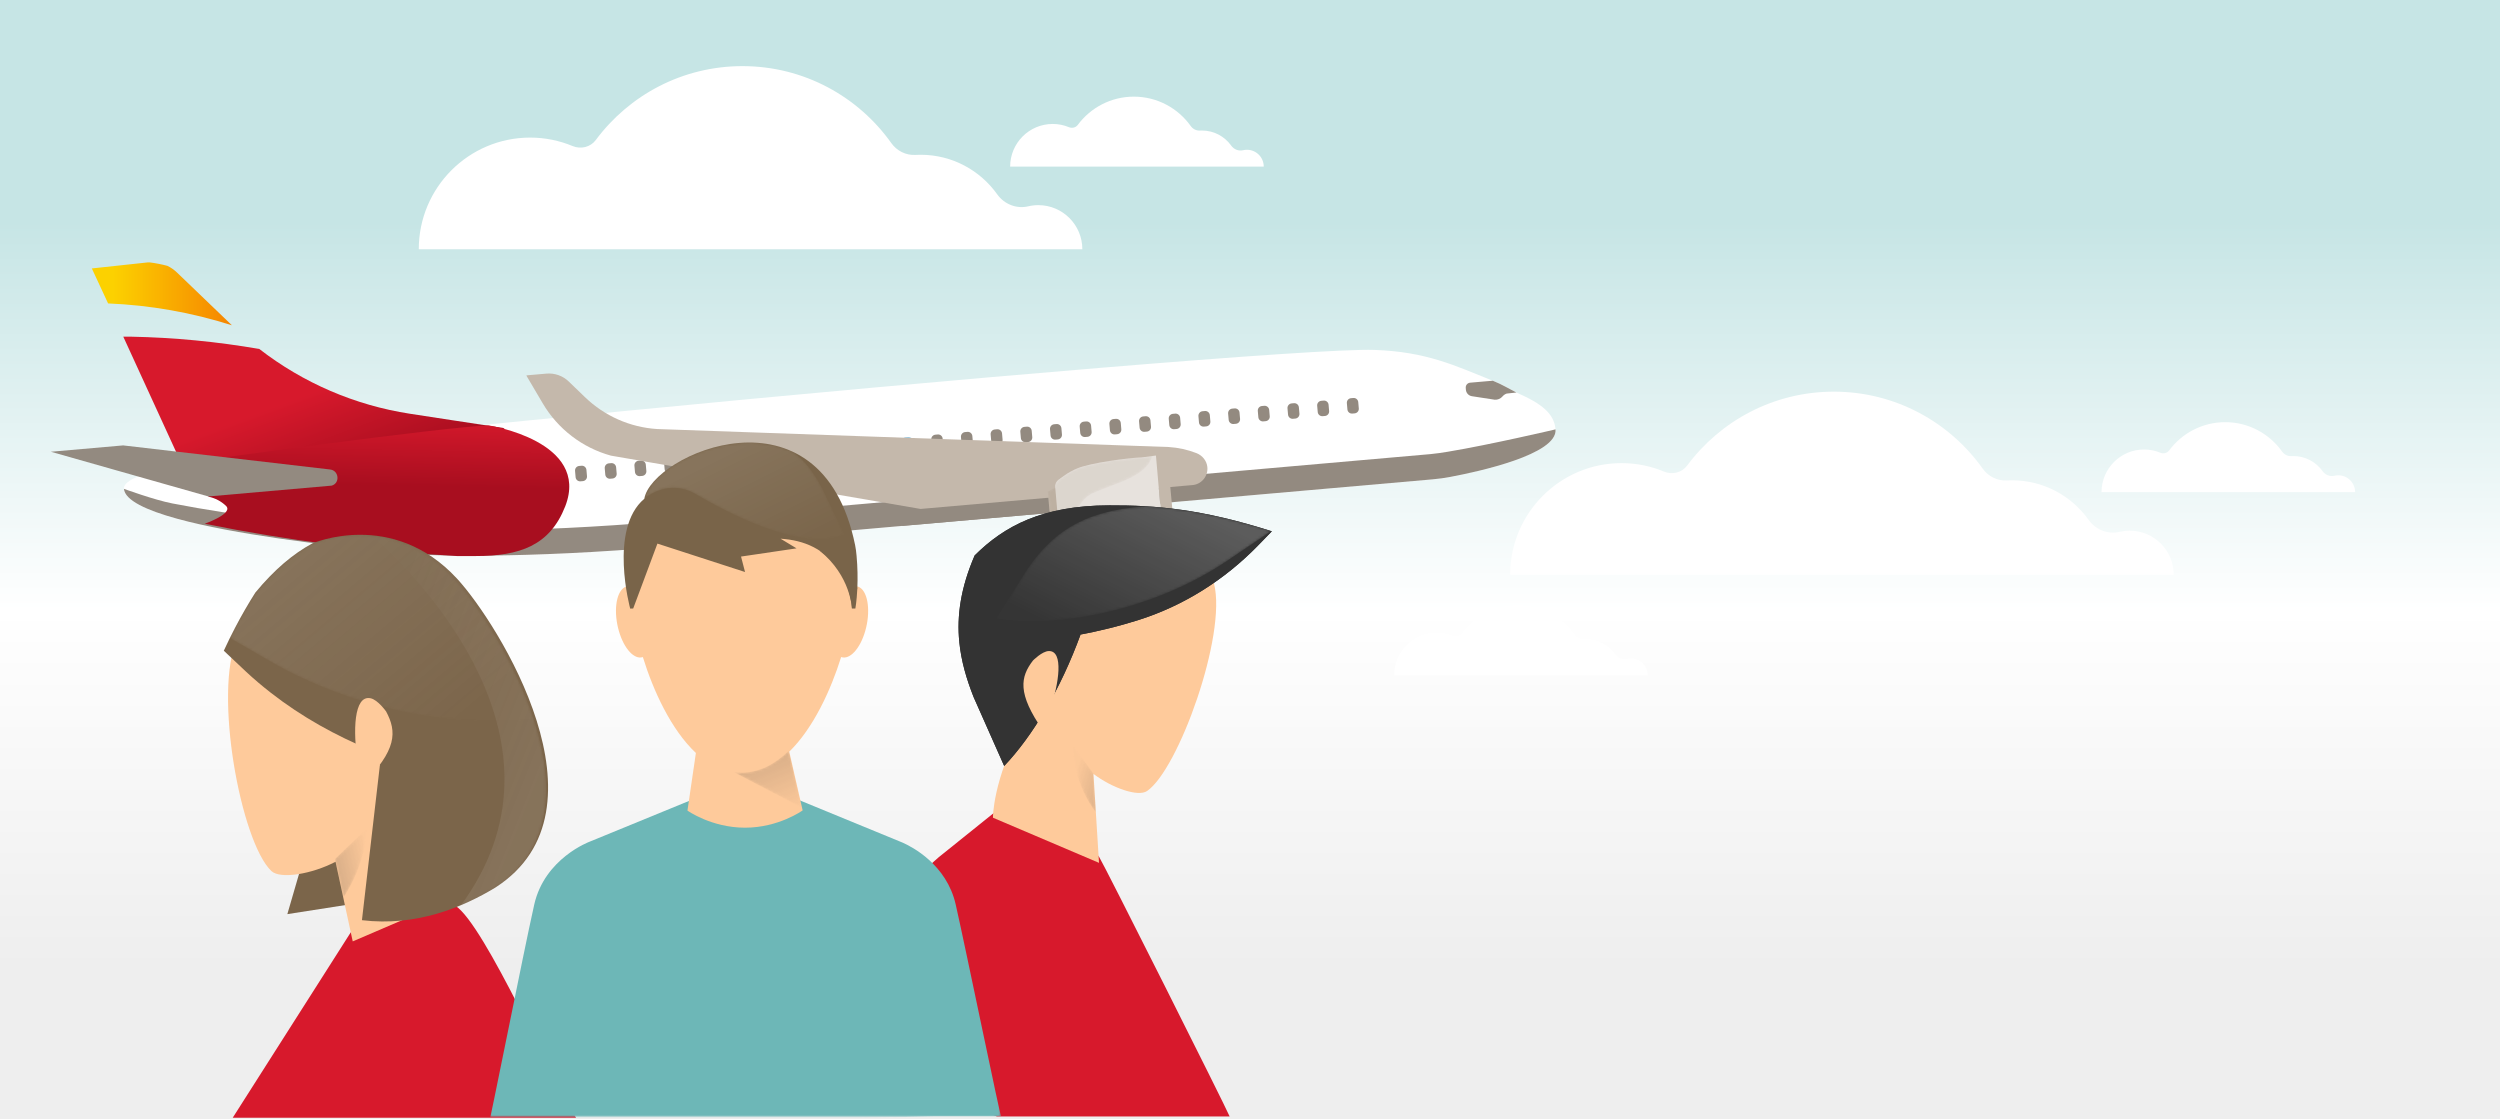 <svg width="983" height="440" viewBox="0 0 983 440" fill="none" xmlns="http://www.w3.org/2000/svg">
<rect x="0" y="0" width="983" height="440" fill="#808080" stroke="none"/>
<mask id="mask0_2751_3872" style="mask-type:alpha" maskUnits="userSpaceOnUse" x="547" y="238" width="47" height="9">
<path fill-rule="evenodd" clip-rule="evenodd" d="M593.2 238.42L593.546 242.47L593.544 242.811C593.467 243.59 592.896 244.225 592.156 244.298V244.298L589.056 244.594L583.679 245.027L582.796 245.166C577.083 245.993 564.163 246.692 559.325 245.822V245.822L558.131 245.576C556.547 245.209 554.999 244.678 553.512 243.989V243.989L552.572 243.543C551.95 243.232 551.34 242.894 550.743 242.532V242.532L549.485 241.768L549.101 241.495C548.374 240.895 547.902 239.979 547.809 238.972V238.972V238.932L547.895 238.953C548.847 239.183 557.101 241.167 558.982 241.525V241.525L559.582 241.626C567.723 242.845 588.713 240.292 588.713 240.292V240.292V240.297L591.813 239.997C592.583 239.926 593.159 239.237 593.2 238.42" fill="white"/>
</mask>
<g mask="url(#mask0_2751_3872)">
<path fill-rule="evenodd" clip-rule="evenodd" d="M591.813 239.997L588.713 240.297V240.292C588.713 240.292 566.633 242.978 558.982 241.525V241.525C557.007 241.149 548.006 238.981 547.809 238.932V238.932V238.972C547.917 240.147 548.542 241.198 549.485 241.768V241.768L550.743 242.532C551.638 243.075 552.565 243.565 553.512 243.989V243.989C555.37 244.85 557.325 245.464 559.325 245.822V245.822C564.432 246.74 578.544 245.91 583.679 245.027V245.027L589.056 244.594L592.156 244.298C593.002 244.214 593.627 243.397 593.546 242.47V242.47L593.2 238.42C593.159 239.237 592.583 239.926 591.813 239.997" fill="url(#paint0_linear_2751_3872)"/>
</g>
<mask id="mask1_2751_3872" style="mask-type:alpha" maskUnits="userSpaceOnUse" x="544" y="216" width="42" height="29">
<path fill-rule="evenodd" clip-rule="evenodd" d="M585.763 216.963L585.495 217.755C582.615 225.227 571.234 227.488 562.581 231.318V231.318L561.791 231.709C557.449 234.092 555.372 239.311 554.39 244.272V244.272L553.457 243.871C552.84 243.591 552.234 243.287 551.642 242.961V242.961L550.394 242.275L550.008 242.026C549.279 241.48 548.809 240.648 548.726 239.726V239.726L548.702 239.428L545.567 238.412L544.891 230.73V230.687L547.794 229.15L547.782 229.003L547.773 228.58C547.816 227.599 548.307 226.682 549.126 226.101V226.101L551.098 224.696L552.161 223.976C553.599 223.049 555.122 222.26 556.721 221.631V221.631L557.556 221.329C563.251 219.42 576.396 217.687 581.651 217.495V217.495L585.763 216.963Z" fill="white"/>
</mask>
<g mask="url(#mask1_2751_3872)">
<path fill-rule="evenodd" clip-rule="evenodd" d="M581.651 217.495C576.12 217.697 561.845 219.607 556.721 221.631V221.631C554.722 222.417 552.842 223.454 551.098 224.696V224.696L549.126 226.101C548.19 226.764 547.682 227.868 547.782 229.003V229.003L547.794 229.15L544.891 230.687V230.73L545.567 238.412L548.702 239.428L548.726 239.726C548.822 240.802 549.446 241.755 550.394 242.275V242.275L551.642 242.961C552.53 243.45 553.45 243.89 554.39 244.272V244.272C555.43 239.019 557.697 233.477 562.581 231.318V231.318C571.532 227.356 583.403 225.073 585.763 216.963V216.963L581.651 217.495Z" fill="url(#paint1_linear_2751_3872)"/>
</g>
<rect width="983" height="440" fill="url(#paint2_linear_2751_3872)"/>
<mask id="mask2_2751_3872" style="mask-type:alpha" maskUnits="userSpaceOnUse" x="0" y="0" width="983" height="440">
<rect width="983" height="440" fill="white"/>
</mask>
<g mask="url(#mask2_2751_3872)">
</g>
<mask id="mask3_2751_3872" style="mask-type:alpha" maskUnits="userSpaceOnUse" x="0" y="0" width="982" height="440">
<path d="M0 0H981.004V440H0V0Z" fill="white"/>
</mask>
<g mask="url(#mask3_2751_3872)">
<path fill-rule="evenodd" clip-rule="evenodd" d="M837.399 208.661C836.029 208.661 834.697 208.821 833.421 209.126C828.813 210.222 824.001 208.288 821.249 204.425C814.533 195.003 803.551 188.854 791.115 188.854C790.428 188.854 789.747 188.874 789.071 188.913C785.357 189.125 781.769 187.327 779.613 184.29C766.589 165.962 745.224 154 721.06 154C697.439 154 676.487 165.427 663.391 183.059C661.293 185.884 657.509 186.776 654.261 185.426C649.13 183.292 643.511 182.099 637.604 182.099C613.409 182.099 593.793 201.755 593.793 226H649.206H681.418H754.043H792.914H820.095H828.186H854.703C854.703 216.423 846.957 208.661 837.399 208.661" fill="white"/>
<path fill-rule="evenodd" clip-rule="evenodd" d="M408.27 80.661C406.9 80.661 405.568 80.821 404.292 81.126C399.684 82.222 394.872 80.288 392.12 76.425C385.404 67.003 374.422 60.854 361.987 60.854C361.299 60.854 360.619 60.874 359.942 60.913C356.228 61.125 352.641 59.327 350.484 56.29C337.46 37.962 316.095 26 291.931 26C268.31 26 247.358 37.427 234.262 55.059C232.164 57.884 228.38 58.776 225.132 57.426C220.001 55.292 214.382 54.099 208.475 54.099C184.28 54.099 164.664 73.755 164.664 98H220.077H252.289H324.914H363.785H390.966H399.057H425.574C425.574 88.423 417.828 80.661 408.27 80.661" fill="white"/>
<path fill-rule="evenodd" clip-rule="evenodd" d="M919.42 186.89C918.897 186.89 918.388 186.951 917.9 187.067C916.139 187.486 914.3 186.747 913.247 185.271C910.682 181.67 906.484 179.32 901.732 179.32C901.469 179.32 901.209 179.328 900.95 179.342C899.53 179.424 898.16 178.737 897.336 177.576C892.359 170.571 884.194 166 874.958 166C865.931 166 857.924 170.367 852.919 177.105C852.117 178.185 850.671 178.526 849.429 178.01C847.468 177.194 845.321 176.739 843.064 176.739C833.817 176.739 826.32 184.251 826.32 193.516H847.498H859.808H887.564H902.418H912.807H915.899H926.032C926.032 189.857 923.072 186.89 919.42 186.89" fill="white"/>
<path fill-rule="evenodd" clip-rule="evenodd" d="M490.291 58.89C489.768 58.89 489.259 58.951 488.771 59.067C487.01 59.486 485.171 58.747 484.119 57.271C481.553 53.67 477.355 51.32 472.603 51.32C472.341 51.32 472.08 51.328 471.822 51.342C470.401 51.424 469.031 50.737 468.207 49.576C463.23 42.571 455.065 38 445.829 38C436.802 38 428.795 42.367 423.79 49.105C422.988 50.185 421.542 50.526 420.3 50.01C418.339 49.194 416.192 48.739 413.935 48.739C404.688 48.739 397.191 56.251 397.191 65.516H418.369H430.679H458.435H473.29H483.678H486.77H496.904C496.904 61.857 493.944 58.89 490.291 58.89" fill="white"/>
<path fill-rule="evenodd" clip-rule="evenodd" d="M641.279 258.89C640.756 258.89 640.247 258.951 639.759 259.067C637.998 259.486 636.16 258.747 635.107 257.271C632.541 253.67 628.344 251.32 623.591 251.32C623.329 251.32 623.068 251.328 622.81 251.342C621.39 251.424 620.02 250.737 619.195 249.576C614.218 242.571 606.053 238 596.818 238C587.79 238 579.783 242.367 574.779 249.105C573.976 250.185 572.53 250.526 571.289 250.01C569.328 249.194 567.18 248.739 564.924 248.739C555.676 248.739 548.18 256.251 548.18 265.516H569.358H581.668H609.423H624.278H634.667H637.758H647.892C647.892 261.857 644.932 258.89 641.279 258.89" fill="white"/>
</g>
<path d="M58.181 103.169L36.109 105.55L42.502 119.307C59.04 119.985 75.413 122.875 91.189 127.901L69.64 107.204C68.523 106.127 67.249 105.229 65.86 104.541C63.548 103.926 61.198 103.468 58.825 103.169H58.181" fill="url(#paint3_linear_2751_3872)"/>
<path fill-rule="evenodd" clip-rule="evenodd" d="M570.246 187.527C567.95 187.955 565.642 188.274 563.319 188.479L460.263 197.529H460.259L354.45 206.816L263.641 214.792C204.32 219.993 168.044 218.181 168.044 218.181C168.044 218.181 139.041 216.011 109.628 211.734C108.896 211.629 108.164 211.516 107.432 211.411C93.96 209.402 80.548 206.949 69.958 204.053C69.862 204.028 69.769 203.996 69.669 203.972C57.507 200.635 49.12 196.714 48.726 192.215C47.749 180.991 140.975 171.785 246.542 161.517C373.382 149.18 518.149 136.818 540.418 137.588C560.93 138.303 572.087 143.757 586.926 149.696C587.103 149.769 587.284 149.837 587.469 149.914C590.504 151.12 593.532 152.964 596.254 154.332C596.776 154.594 597.291 154.844 597.785 155.062C607.885 159.536 611.189 163.76 611.632 168.827C612.492 178.696 581.306 185.45 570.246 187.527" fill="white"/>
<path fill-rule="evenodd" clip-rule="evenodd" d="M569.382 177.605C567.074 177.984 564.778 178.351 562.454 178.557L262.777 204.866C203.456 210.074 167.184 208.263 167.184 208.263C167.184 208.263 121.424 208.323 67.699 197.938C60.78 196.603 48.727 192.213 48.727 192.213C49.121 196.712 57.507 200.637 69.673 203.974C80.878 207.06 95.303 209.646 109.632 211.732C139.041 216.013 168.048 218.183 168.048 218.183C168.048 218.183 204.32 219.995 263.642 214.786L563.319 188.478C565.643 188.276 567.95 187.957 570.246 187.525C581.306 185.448 612.496 178.694 611.636 168.83C611.636 168.83 585.809 174.893 569.382 177.605" fill="#938A80"/>
<path fill-rule="evenodd" clip-rule="evenodd" d="M364.632 198.319L354.465 206.808V206.816L460.258 197.532H460.266L471.085 188.669L364.632 198.319Z" fill="#938A80"/>
<path fill-rule="evenodd" clip-rule="evenodd" d="M596.253 154.332L592.413 154.756C591.782 154.974 591.215 155.361 590.789 155.87C590.037 156.773 588.896 157.253 587.73 157.169L578.748 155.789C577.478 155.595 576.505 154.554 576.392 153.275L576.328 152.533C576.235 151.488 577.011 150.56 578.053 150.471L586.926 149.697C587.102 149.769 587.283 149.838 587.468 149.915C590.504 151.121 593.531 152.965 596.253 154.332" fill="#938A80"/>
<path fill-rule="evenodd" clip-rule="evenodd" d="M532.134 156.488L531.205 156.568C530.224 156.657 529.5 157.525 529.585 158.509L529.802 160.986C529.886 161.975 530.751 162.701 531.732 162.616L532.66 162.535C533.641 162.447 534.369 161.579 534.281 160.595L534.064 158.114C533.979 157.129 533.115 156.403 532.134 156.488" fill="#938A80"/>
<path fill-rule="evenodd" clip-rule="evenodd" d="M520.462 157.512L519.537 157.593C518.552 157.682 517.829 158.549 517.913 159.534L518.13 162.011C518.214 162.995 519.079 163.725 520.064 163.641L520.989 163.56C521.97 163.471 522.697 162.604 522.609 161.619L522.396 159.138C522.307 158.154 521.443 157.428 520.462 157.512" fill="#938A80"/>
<path d="M48.492 132.419L70.966 181.438C73.605 183.836 76.57 185.847 79.771 187.409L198.413 168.609V168.609L197.891 168.286L178.271 165.301L161.144 162.678C139.589 159.351 119.227 150.592 101.964 137.221C85.291 134.327 68.424 132.709 51.508 132.379H48.492" fill="url(#paint4_linear_2751_3872)"/>
<path fill-rule="evenodd" clip-rule="evenodd" d="M508.79 158.537L507.861 158.618C506.88 158.706 506.157 159.574 506.241 160.558L506.458 163.035C506.543 164.02 507.407 164.75 508.388 164.665L509.317 164.585C510.298 164.496 511.025 163.629 510.937 162.644L510.72 160.163C510.635 159.178 509.771 158.452 508.79 158.537" fill="#938A80"/>
<path fill-rule="evenodd" clip-rule="evenodd" d="M497.114 159.562L496.19 159.643C495.205 159.731 494.481 160.599 494.565 161.583L494.782 164.06C494.867 165.045 495.731 165.775 496.716 165.69L497.641 165.606C498.622 165.521 499.35 164.653 499.261 163.669L499.044 161.188C498.96 160.203 498.095 159.477 497.114 159.562" fill="#938A80"/>
<path fill-rule="evenodd" clip-rule="evenodd" d="M485.446 160.587L484.518 160.667C483.537 160.756 482.813 161.623 482.897 162.608L483.114 165.085C483.199 166.069 484.063 166.8 485.044 166.715L485.973 166.634C486.954 166.545 487.682 165.678 487.593 164.694L487.376 162.212C487.292 161.228 486.427 160.502 485.446 160.587" fill="#938A80"/>
<path fill-rule="evenodd" clip-rule="evenodd" d="M473.77 161.611L472.846 161.692C471.861 161.781 471.137 162.648 471.222 163.633L471.439 166.114C471.523 167.098 472.387 167.825 473.372 167.74L474.297 167.659C475.278 167.57 476.006 166.703 475.917 165.719L475.7 163.237C475.616 162.253 474.751 161.527 473.77 161.611" fill="#938A80"/>
<path fill-rule="evenodd" clip-rule="evenodd" d="M462.099 162.636L461.17 162.717C460.189 162.806 459.465 163.673 459.55 164.657L459.767 167.135C459.851 168.123 460.716 168.849 461.697 168.764L462.625 168.684C463.606 168.595 464.334 167.728 464.245 166.743L464.028 164.262C463.944 163.278 463.08 162.551 462.099 162.636" fill="#938A80"/>
<path fill-rule="evenodd" clip-rule="evenodd" d="M450.427 163.661L449.502 163.742C448.517 163.831 447.793 164.698 447.878 165.683L448.095 168.16C448.179 169.144 449.044 169.874 450.029 169.79L450.953 169.709C451.934 169.62 452.662 168.753 452.574 167.768L452.357 165.287C452.272 164.303 451.408 163.577 450.427 163.661" fill="#938A80"/>
<path fill-rule="evenodd" clip-rule="evenodd" d="M438.755 164.686L437.83 164.766C436.849 164.855 436.121 165.723 436.206 166.707L436.423 169.184C436.507 170.169 437.376 170.899 438.357 170.814L439.281 170.733C440.262 170.645 440.99 169.777 440.902 168.793L440.689 166.312C440.6 165.327 439.736 164.601 438.755 164.686" fill="#938A80"/>
<path fill-rule="evenodd" clip-rule="evenodd" d="M427.083 165.711L426.158 165.792C425.173 165.88 424.45 166.748 424.534 167.732L424.751 170.209C424.836 171.194 425.7 171.924 426.685 171.839L427.61 171.754C428.591 171.67 429.318 170.802 429.23 169.818L429.013 167.337C428.928 166.352 428.064 165.626 427.083 165.711" fill="#938A80"/>
<path fill-rule="evenodd" clip-rule="evenodd" d="M415.411 166.735L414.486 166.816C413.501 166.905 412.778 167.772 412.862 168.757L413.079 171.234C413.164 172.218 414.028 172.948 415.013 172.864L415.938 172.783C416.919 172.694 417.646 171.827 417.558 170.842L417.345 168.361C417.256 167.377 416.392 166.651 415.411 166.735" fill="#938A80"/>
<path fill-rule="evenodd" clip-rule="evenodd" d="M403.739 167.76L402.815 167.841C401.83 167.929 401.106 168.797 401.19 169.781L401.407 172.262C401.492 173.247 402.356 173.973 403.337 173.888L404.266 173.808C405.247 173.719 405.975 172.851 405.886 171.867L405.669 169.386C405.585 168.401 404.72 167.675 403.739 167.76" fill="#938A80"/>
<path fill-rule="evenodd" clip-rule="evenodd" d="M392.067 168.785L391.143 168.865C390.158 168.954 389.434 169.821 389.518 170.806L389.736 173.283C389.82 174.271 390.684 174.998 391.669 174.913L392.594 174.832C393.575 174.743 394.303 173.876 394.214 172.892L394.001 170.41C393.913 169.426 393.048 168.7 392.067 168.785" fill="#938A80"/>
<path fill-rule="evenodd" clip-rule="evenodd" d="M380.395 169.809L379.467 169.89C378.486 169.979 377.762 170.846 377.847 171.831L378.064 174.308C378.148 175.292 379.012 176.023 379.993 175.938L380.922 175.857C381.903 175.768 382.631 174.901 382.542 173.917L382.325 171.435C382.241 170.451 381.376 169.725 380.395 169.809" fill="#938A80"/>
<path fill-rule="evenodd" clip-rule="evenodd" d="M368.724 170.834L367.799 170.915C366.814 171.004 366.09 171.871 366.175 172.855L366.392 175.333C366.476 176.317 367.341 177.047 368.326 176.962L369.25 176.882C370.231 176.793 370.959 175.926 370.87 174.941L370.653 172.46C370.569 171.476 369.705 170.749 368.724 170.834" fill="#938A80"/>
<path fill-rule="evenodd" clip-rule="evenodd" d="M357.052 171.859L356.123 171.94C355.142 172.028 354.418 172.896 354.503 173.88L354.72 176.357C354.804 177.342 355.669 178.072 356.65 177.987L357.578 177.903C358.559 177.818 359.287 176.951 359.199 175.966L358.982 173.485C358.897 172.5 358.033 171.774 357.052 171.859" fill="#8FC7E6"/>
<path fill-rule="evenodd" clip-rule="evenodd" d="M345.38 172.884L344.455 172.964C343.47 173.053 342.746 173.921 342.831 174.905L343.048 177.382C343.132 178.367 343.997 179.097 344.982 179.012L345.907 178.931C346.888 178.843 347.615 177.975 347.527 176.991L347.31 174.51C347.225 173.525 346.361 172.799 345.38 172.884" fill="#8FC7E6"/>
<path fill-rule="evenodd" clip-rule="evenodd" d="M333.708 173.908L332.779 173.989C331.798 174.078 331.075 174.945 331.159 175.929L331.376 178.411C331.461 179.395 332.325 180.121 333.306 180.036L334.235 179.956C335.216 179.867 335.943 179 335.855 178.015L335.638 175.534C335.553 174.55 334.689 173.823 333.708 173.908" fill="#8FC7E6"/>
<path fill-rule="evenodd" clip-rule="evenodd" d="M322.036 174.933L321.111 175.014C320.126 175.103 319.403 175.97 319.487 176.955L319.704 179.432C319.789 180.42 320.653 181.146 321.638 181.062L322.563 180.981C323.544 180.892 324.271 180.025 324.183 179.04L323.966 176.559C323.881 175.575 323.017 174.849 322.036 174.933" fill="#8FC7E6"/>
<path fill-rule="evenodd" clip-rule="evenodd" d="M310.364 175.958L309.44 176.039C308.459 176.127 307.731 176.995 307.815 177.979L308.032 180.456C308.117 181.441 308.985 182.171 309.966 182.086L310.891 182.006C311.872 181.917 312.6 181.049 312.511 180.065L312.298 177.584C312.21 176.599 311.345 175.873 310.364 175.958" fill="#8FC7E6"/>
<path fill-rule="evenodd" clip-rule="evenodd" d="M298.692 176.983L297.768 177.063C296.783 177.152 296.059 178.02 296.143 179.004L296.361 181.481C296.445 182.466 297.309 183.196 298.294 183.111L299.219 183.03C300.2 182.942 300.928 182.074 300.839 181.09L300.622 178.609C300.538 177.624 299.673 176.898 298.692 176.983" fill="#8FC7E6"/>
<path fill-rule="evenodd" clip-rule="evenodd" d="M287.017 178.007L286.092 178.088C285.107 178.177 284.383 179.044 284.468 180.029L284.685 182.506C284.769 183.49 285.638 184.221 286.619 184.136L287.543 184.051C288.524 183.966 289.252 183.099 289.163 182.115L288.95 179.633C288.862 178.649 287.998 177.923 287.017 178.007" fill="#8FC7E6"/>
<path fill-rule="evenodd" clip-rule="evenodd" d="M275.345 179.033L274.42 179.113C273.435 179.202 272.711 180.069 272.796 181.054L273.013 183.531C273.097 184.515 273.962 185.246 274.947 185.161L275.871 185.08C276.852 184.992 277.58 184.124 277.492 183.14L277.274 180.658C277.19 179.674 276.326 178.948 275.345 179.033" fill="#8FC7E6"/>
<path fill-rule="evenodd" clip-rule="evenodd" d="M263.673 180.057L262.748 180.137C261.763 180.226 261.039 181.093 261.124 182.078L261.341 184.559C261.425 185.543 262.29 186.27 263.275 186.185L264.199 186.104C265.18 186.015 265.908 185.148 265.82 184.164L265.607 181.682C265.518 180.698 264.654 179.972 263.673 180.057" fill="#938A80"/>
<path fill-rule="evenodd" clip-rule="evenodd" d="M252.001 181.082L251.072 181.163C250.091 181.252 249.368 182.119 249.452 183.103L249.669 185.581C249.754 186.569 250.618 187.295 251.599 187.211L252.528 187.13C253.509 187.041 254.236 186.174 254.148 185.189L253.931 182.708C253.846 181.724 252.982 180.997 252.001 181.082" fill="#938A80"/>
<path fill-rule="evenodd" clip-rule="evenodd" d="M240.329 182.107L239.404 182.187C238.419 182.276 237.696 183.143 237.78 184.128L237.997 186.605C238.082 187.589 238.946 188.32 239.931 188.235L240.856 188.154C241.837 188.066 242.564 187.198 242.476 186.214L242.259 183.732C242.174 182.748 241.31 182.022 240.329 182.107" fill="#938A80"/>
<path fill-rule="evenodd" clip-rule="evenodd" d="M228.657 183.131L227.728 183.212C226.748 183.301 226.024 184.168 226.108 185.153L226.325 187.63C226.41 188.614 227.274 189.344 228.255 189.26L229.184 189.179C230.165 189.09 230.893 188.223 230.804 187.238L230.587 184.757C230.503 183.773 229.638 183.047 228.657 183.131" fill="#938A80"/>
<path fill-rule="evenodd" clip-rule="evenodd" d="M216.985 184.156L216.061 184.237C215.076 184.326 214.352 185.193 214.436 186.177L214.653 188.655C214.738 189.639 215.602 190.369 216.587 190.285L217.512 190.2C218.493 190.115 219.221 189.248 219.132 188.263L218.915 185.782C218.831 184.798 217.966 184.071 216.985 184.156" fill="white"/>
<path fill-rule="evenodd" clip-rule="evenodd" d="M205.313 185.181L204.385 185.261C203.404 185.35 202.68 186.218 202.765 187.202L202.982 189.679C203.066 190.664 203.93 191.394 204.911 191.309L205.84 191.228C206.821 191.14 207.549 190.272 207.46 189.288L207.243 186.807C207.159 185.822 206.294 185.096 205.313 185.181" fill="white"/>
<path fill-rule="evenodd" clip-rule="evenodd" d="M193.642 186.205L192.717 186.286C191.732 186.375 191.008 187.242 191.093 188.226L191.31 190.708C191.394 191.692 192.259 192.418 193.244 192.334L194.168 192.253C195.149 192.164 195.877 191.297 195.788 190.312L195.571 187.831C195.487 186.847 194.623 186.12 193.642 186.205" fill="white"/>
<path fill-rule="evenodd" clip-rule="evenodd" d="M470.434 178.162C466.96 176.815 463.302 176.008 459.587 175.77L258.385 168.697C247.756 168.024 237.713 163.59 230.034 156.182L223.629 150.01C221.293 147.754 218.097 146.621 214.865 146.903L207.105 147.585C207.021 147.593 206.973 147.686 207.017 147.758L213.405 158.595C219.347 168.677 228.96 176.052 240.217 179.159H240.229L361.963 200.114C361.971 200.114 468.576 190.758 468.576 190.758C472.295 190.605 475.126 187.329 474.728 183.593C474.466 181.132 472.734 179.054 470.434 178.162" fill="#C4B8AB"/>
<path fill-rule="evenodd" clip-rule="evenodd" d="M420.081 188.924L421.392 203.944L415.824 202.129L412.676 201.1L411.992 193.253L414.915 191.688L420.081 188.924Z" fill="#C4B8AB"/>
<path fill-rule="evenodd" clip-rule="evenodd" d="M457.459 178.857L454.516 179.115L456.996 207.607L460.088 207.337C460.932 207.26 461.555 206.514 461.475 205.666L459.111 180.241C459.031 179.402 458.295 178.785 457.459 178.857" fill="#C4B8AB"/>
<path fill-rule="evenodd" clip-rule="evenodd" d="M454.516 179.115L457.001 207.606L451.633 208.001C446.516 208.808 432.436 209.567 427.342 208.728C425.348 208.405 423.398 207.84 421.545 207.053C420.6 206.666 419.675 206.218 418.783 205.722L417.532 205.024C416.576 204.495 415.948 203.527 415.852 202.434L414.903 191.541C414.803 190.383 415.317 189.261 416.254 188.587L418.236 187.159C419.989 185.896 421.878 184.843 423.889 184.045C429.043 181.987 443.388 180.046 448.948 179.841L453.081 179.3L454.516 179.115Z" fill="#E7E2DD"/>
<mask id="mask4_2751_3872" style="mask-type:alpha" maskUnits="userSpaceOnUse" x="411" y="179" width="43" height="29">
<path fill-rule="evenodd" clip-rule="evenodd" d="M448.948 179.841C443.387 180.046 429.039 181.987 423.888 184.045V184.045C421.878 184.843 419.989 185.896 418.236 187.159V187.159L416.254 188.587C415.313 189.261 414.802 190.383 414.903 191.537V191.537L414.915 191.686L411.996 193.247V193.292L412.676 201.098L415.828 202.131L415.852 202.434C415.948 203.527 416.575 204.495 417.528 205.024V205.024L418.783 205.722C419.675 206.218 420.6 206.666 421.545 207.053V207.053C422.59 201.716 424.869 196.083 429.778 193.889V193.889C438.776 189.862 450.709 187.542 453.081 179.3V179.3L448.948 179.841Z" fill="white"/>
</mask>
<g mask="url(#mask4_2751_3872)">
<path fill-rule="evenodd" clip-rule="evenodd" d="M448.948 179.841C443.387 180.046 429.039 181.987 423.888 184.045C421.878 184.843 419.989 185.896 418.236 187.159L416.254 188.587C415.313 189.261 414.802 190.383 414.903 191.537L414.915 191.686L411.996 193.247V193.292L412.676 201.098L415.828 202.131L415.852 202.434C415.948 203.527 416.575 204.495 417.528 205.024L418.783 205.722C419.675 206.218 420.6 206.666 421.545 207.053C422.59 201.716 424.869 196.083 429.778 193.889C438.776 189.862 450.709 187.542 453.081 179.3L448.948 179.841Z" fill="url(#paint5_linear_2751_3872)" fill-opacity="0.1"/>
</g>
<mask id="mask5_2751_3872" style="mask-type:alpha" maskUnits="userSpaceOnUse" x="415" y="201" width="47" height="9">
<path fill-rule="evenodd" clip-rule="evenodd" d="M459.746 203.406L456.655 203.68V203.676C456.655 203.676 434.631 206.129 427 204.802V204.802C425.03 204.459 416.052 202.478 415.855 202.434V202.434V202.47C415.964 203.543 416.587 204.504 417.528 205.024V205.024L418.782 205.722C419.675 206.218 420.6 206.666 421.544 207.053V207.053C423.398 207.84 425.348 208.401 427.342 208.728V208.728C432.436 209.567 446.511 208.808 451.633 208.001V208.001L456.996 207.606L460.088 207.336C460.932 207.259 461.555 206.513 461.475 205.665V205.665L461.129 201.966C461.089 202.712 460.514 203.342 459.746 203.406" fill="white"/>
</mask>
<g mask="url(#mask5_2751_3872)">
<path fill-rule="evenodd" clip-rule="evenodd" d="M459.746 203.406L456.655 203.68V203.676C456.655 203.676 434.631 206.129 427 204.802V204.802C425.03 204.459 416.052 202.478 415.855 202.434V202.434V202.47C415.964 203.543 416.587 204.504 417.528 205.024V205.024L418.782 205.722C419.675 206.218 420.6 206.666 421.544 207.053V207.053C423.398 207.84 425.348 208.401 427.342 208.728V208.728C432.436 209.567 446.511 208.808 451.633 208.001V208.001L456.996 207.606L460.088 207.336C460.932 207.259 461.555 206.513 461.475 205.665V205.665L461.129 201.966C461.089 202.712 460.514 203.342 459.746 203.406" fill="url(#paint6_linear_2751_3872)" fill-opacity="0.1"/>
</g>
<path d="M72.293 182.044V182.044L82.063 195.317C84.597 195.852 86.935 197.081 88.817 198.867C92.073 201.893 80.495 205.928 80.495 205.928C113.195 212.551 146.329 216.798 179.638 218.636C181.97 218.636 184.181 218.636 186.352 218.636H186.995C204.283 218.636 216.183 214.602 222.254 199.069C232.185 173.45 192.182 167.277 192.182 167.277C175.095 167.721 73.579 181.842 72.293 182.044" fill="url(#paint7_linear_2751_3872)"/>
<path fill-rule="evenodd" clip-rule="evenodd" d="M129.733 184.597L48.424 175.132L20 177.629L81.93 195.203L130.425 190.947C130.449 190.939 130.473 190.931 130.501 190.923C133.838 189.87 133.219 184.911 129.733 184.597" fill="#938A80"/>
<path fill-rule="evenodd" clip-rule="evenodd" d="M369.063 337.094L406.867 306.723C408.786 313.302 410.349 320.493 411.537 328.173L429.624 333.879L432.183 336.945C434.083 339.897 482.079 435.415 483.5 439H392L338.079 417.132L358.687 346.854C361.98 343.471 365.451 340.24 369.063 337.094Z" fill="#D7192C"/>
<path fill-rule="evenodd" clip-rule="evenodd" d="M390.425 321.518C390.425 321.518 390.319 306.741 402.054 284.969L409.806 246.475L431.566 230.165L438.443 227.187C450.415 211.164 462.607 206.949 462.607 206.949C462.607 206.949 465.394 209.987 468.574 214.135L471.384 212.918L469.899 215.901C473.077 220.23 476.317 225.37 477.364 229.512C482.453 249.637 463.345 302.663 451.004 311.042C447.512 313.414 437.295 309.864 429.948 304.298L432.132 339.275L390.425 321.518Z" fill="#FECA9B"/>
<mask id="mask6_2751_3872" style="mask-type:alpha" maskUnits="userSpaceOnUse" x="421" y="293" width="10" height="27">
<path fill-rule="evenodd" clip-rule="evenodd" d="M421.861 293.019C421.861 308.553 430.91 319.401 430.91 319.401L429.939 304.179L421.861 293.019Z" fill="white"/>
</mask>
<g mask="url(#mask6_2751_3872)">
<path fill-rule="evenodd" clip-rule="evenodd" d="M421.861 293.019C421.861 308.553 430.91 319.401 430.91 319.401L429.939 304.179L421.861 293.019Z" fill="url(#paint8_linear_2751_3872)"/>
</g>
<path fill-rule="evenodd" clip-rule="evenodd" d="M377.187 252.314C376.208 242.23 377.678 231.267 383.246 218.397C394.903 206.809 409.873 198.801 435.953 198.699C434.656 216.439 430.609 233.794 424.874 249.499C407.924 252.691 391.44 253.533 377.187 252.314" fill="#333333"/>
<path fill-rule="evenodd" clip-rule="evenodd" d="M435.947 198.702C454.659 198.629 472.443 200.132 500.094 208.905L494.731 214.424C481.609 227.93 465.427 238.21 447.445 243.861C439.931 246.222 432.354 248.091 424.869 249.502C430.602 233.796 434.65 216.442 435.947 198.702" fill="#333333"/>
<path fill-rule="evenodd" clip-rule="evenodd" d="M424.875 249.502C417.033 270.976 406.105 289.349 394.848 301.183L382.846 274.128C380.041 267.057 377.927 259.933 377.188 252.317C391.44 253.537 407.925 252.695 424.875 249.502" fill="#333333"/>
<path fill-rule="evenodd" clip-rule="evenodd" d="M377.181 252.316C376.202 242.233 377.672 231.269 383.24 218.399C394.897 206.811 409.867 198.803 435.947 198.702C454.659 198.628 472.443 200.131 500.094 208.906L494.731 214.424C481.609 227.931 465.427 238.211 447.445 243.862C439.931 246.223 432.354 248.091 424.868 249.502C417.026 270.975 406.098 289.348 394.841 301.182L382.839 274.127C380.034 267.055 377.92 259.932 377.181 252.316" fill="#333333"/>
<path fill-rule="evenodd" clip-rule="evenodd" d="M412.909 278.983C416.356 268.88 418.363 255.795 412.362 255.991C409.738 256.076 406.164 259.719 406.164 259.719C401.233 266.137 399.894 272.628 410.092 287.191L412.909 278.983Z" fill="#FECA9B"/>
<mask id="mask7_2751_3872" style="mask-type:alpha" maskUnits="userSpaceOnUse" x="391" y="199" width="109" height="46">
<path fill-rule="evenodd" clip-rule="evenodd" d="M450.515 199.074C424.439 200.737 412.886 210.802 403.832 223.989V223.989L391.739 243.2C415.175 247.116 453.038 240.338 482.489 220.524V220.524L499.805 208.82C479.479 202.392 464.487 199.905 450.515 199.074Z" fill="white"/>
</mask>
<g mask="url(#mask7_2751_3872)">
<path fill-rule="evenodd" clip-rule="evenodd" d="M482.489 220.524C453.038 240.338 415.175 247.116 391.739 243.2L403.832 223.989C412.886 210.802 424.439 200.737 450.515 199.074C464.487 199.905 479.479 202.392 499.805 208.82L482.489 220.524Z" fill="url(#paint9_linear_2751_3872)"/>
</g>
<path fill-rule="evenodd" clip-rule="evenodd" d="M226.5 439.501C218.035 426.57 190.733 363.682 179.038 356.12L178.512 356.471L171.789 348.181L137.93 366.579L91.5 439.501H226.5Z" fill="#D7192C"/>
<path fill-rule="evenodd" clip-rule="evenodd" d="M118.808 339.402L112.984 359.435L137.918 355.542L133.651 330.752L118.808 339.402Z" fill="#7B654A"/>
<path fill-rule="evenodd" clip-rule="evenodd" d="M147.554 282.646L146.507 286.417C145.221 278.155 143.055 269.848 139.857 262.335C129.405 237.777 113.993 229.444 113.993 229.444C113.993 229.444 97.526 241.841 93.292 251.106C83.766 271.949 94.673 331.096 106.718 342.497C110.201 345.793 122.648 343.71 131.931 338.843L131.928 338.851L138.692 370.157L179.027 352.832L147.554 282.646Z" fill="#FECA9B"/>
<mask id="mask8_2751_3872" style="mask-type:alpha" maskUnits="userSpaceOnUse" x="131" y="325" width="14" height="28">
<path fill-rule="evenodd" clip-rule="evenodd" d="M144.178 325.809L144.178 325.946C144.167 327.357 143.812 339.523 135.005 352.995V352.995L131.699 337.757L144.178 325.809V325.809Z" fill="white"/>
</mask>
<g mask="url(#mask8_2751_3872)">
<path fill-rule="evenodd" clip-rule="evenodd" d="M131.699 337.757L135.005 352.995C144.374 338.663 144.178 325.809 144.178 325.809L131.699 337.757Z" fill="url(#paint10_linear_2751_3872)"/>
</g>
<path fill-rule="evenodd" clip-rule="evenodd" d="M194.891 348.91C242.042 318.461 195.76 244.928 179.704 227.524C154.29 199.976 122.751 213.692 122.751 213.692C122.712 213.715 122.682 213.744 122.646 213.767C115.385 217.717 108.046 223.766 100.416 232.991C97.684 237.278 95.056 241.82 92.486 246.726C90.971 249.62 89.474 252.651 88 255.866L96.7 264.065C99.827 267.001 103.118 269.76 106.493 272.399C118.669 281.914 132.224 289.354 145.625 294.853L149.373 300.83L142.315 361.818C163.587 364.38 181.885 356.832 194.903 348.912L194.891 348.91Z" fill="#7B654A"/>
<mask id="mask9_2751_3872" style="mask-type:alpha" maskUnits="userSpaceOnUse" x="90" y="210" width="121" height="74">
<path fill-rule="evenodd" clip-rule="evenodd" d="M122.755 213.692C122.755 213.692 154.294 199.976 179.709 227.525C187.697 236.184 203.162 258.74 210.885 282.97C178.383 285.876 140.098 279.487 105.865 259.788V259.788L90.457 250.868C91.137 249.497 91.805 248.038 92.491 246.725C95.06 241.82 97.689 237.278 100.42 232.991C108.05 223.766 115.389 217.717 122.65 213.767C122.686 213.743 122.716 213.715 122.755 213.692Z" fill="white"/>
</mask>
<g mask="url(#mask9_2751_3872)">
<path fill-rule="evenodd" clip-rule="evenodd" d="M105.865 259.788C140.098 279.487 178.383 285.876 210.885 282.97C203.162 258.74 187.697 236.184 179.709 227.525C154.294 199.976 122.755 213.692 122.755 213.692C122.716 213.715 122.686 213.743 122.65 213.767C115.389 217.717 108.05 223.766 100.42 232.991C97.689 237.278 95.06 241.82 92.491 246.725C91.805 248.038 91.137 249.497 90.457 250.868L105.865 259.788Z" fill="url(#paint11_linear_2751_3872)"/>
</g>
<path fill-rule="evenodd" clip-rule="evenodd" d="M140.628 299.35C138.765 287.757 139.071 273.206 145.679 274.548C148.567 275.133 151.821 279.752 151.821 279.752C156.04 287.633 156.268 294.917 142.161 308.773L140.628 299.35Z" fill="#FECA9B"/>
<mask id="mask10_2751_3872" style="mask-type:alpha" maskUnits="userSpaceOnUse" x="147" y="211" width="68" height="146">
<path fill-rule="evenodd" clip-rule="evenodd" d="M147.238 211.416C157.11 212.636 168.538 216.993 178.941 228.271C194.996 245.675 241.279 319.208 194.128 349.656V349.656L194.139 349.659C190.164 352.077 185.689 354.458 180.795 356.53" fill="white"/>
</mask>
<g mask="url(#mask10_2751_3872)">
<path fill-rule="evenodd" clip-rule="evenodd" d="M194.128 349.656C241.279 319.208 194.996 245.675 178.941 228.271C168.538 216.993 157.11 212.636 147.238 211.416C164.139 226.627 229.149 291.863 180.795 356.53C185.689 354.458 190.164 352.077 194.139 349.659L194.128 349.656Z" fill="url(#paint12_linear_2751_3872)"/>
</g>
<mask id="mask11_2751_3872" style="mask-type:alpha" maskUnits="userSpaceOnUse" x="192" y="312" width="202" height="127">
<path fill-rule="evenodd" clip-rule="evenodd" d="M192.199 312.73H393.651V439H192.199V312.73Z" fill="white"/>
</mask>
<g mask="url(#mask11_2751_3872)">
<path fill-rule="evenodd" clip-rule="evenodd" d="M367.303 438.972H393.652C393.579 440.556 379.998 374.273 375.789 355.668C372.221 339.882 358.499 332.905 354.914 331.325V331.323L354.868 331.305C354.345 331.076 354.037 330.961 354.037 330.961L354.035 330.963L309.677 312.73H292.976H276.276L231.818 330.961C231.818 330.961 214.18 337.464 210.064 355.668C205.854 374.273 192.075 444.209 192 442.626" fill="#6DB7B7"/>
</g>
<path fill-rule="evenodd" clip-rule="evenodd" d="M338.081 230.99C337.217 230.457 336.278 230.354 335.318 230.617C333.632 216.039 321.962 203.054 304.561 198.506C281.455 192.468 257 203.593 249.937 223.357C249.077 225.769 248.518 228.199 248.235 230.619C247.277 230.354 246.338 230.455 245.475 230.99C242.117 233.07 241.186 240.806 243.392 248.274C245.448 255.241 249.508 259.505 252.769 258.355C256.864 271.618 263.898 286.93 273.622 296.067L270.306 318.722C270.306 318.722 279.716 325.449 292.951 325.449C306.19 325.449 315.599 318.648 315.599 318.648L310.341 295.551C319.777 286.36 326.678 271.365 330.739 258.345C334.005 259.549 338.096 255.272 340.162 248.274C342.368 240.806 341.435 233.07 338.081 230.99" fill="#FECA9B"/>
<path fill-rule="evenodd" clip-rule="evenodd" d="M337.12 230.848C337.255 227.481 337.236 223.269 336.801 218.486L336.797 218.488C336.678 217.042 336.501 215.65 336.228 214.317C322.818 148.824 256.021 178.751 253.335 196.177L253.32 196.134C239.25 208.045 247.79 239.295 247.79 239.295C248.694 239.269 248.967 239.279 248.967 239.279L258.498 213.743L292.949 224.917L291.377 218.84L313.193 215.613L306.92 211.817C316.049 212.409 324.481 215.661 330.64 225.112C331.438 226.425 334.501 231.899 334.966 239.279H336.332C336.332 239.279 336.857 236.4 337.088 231.615H337.136C337.128 231.358 337.126 231.105 337.12 230.848" fill="#796449"/>
<path fill-rule="evenodd" clip-rule="evenodd" d="M334.961 239.278C334.961 239.278 334.639 226.507 322.281 216.527L327.457 218.484L334.961 228.289V239.278Z" fill="#796449"/>
<mask id="mask12_2751_3872" style="mask-type:alpha" maskUnits="userSpaceOnUse" x="288" y="295" width="28" height="23">
<path fill-rule="evenodd" clip-rule="evenodd" d="M310.141 295.213L315.223 317.543L288.402 303.541C289.451 303.697 290.512 303.802 291.597 303.802C298.562 303.802 304.759 300.448 310.141 295.213V295.213Z" fill="white"/>
</mask>
<g mask="url(#mask12_2751_3872)">
<path fill-rule="evenodd" clip-rule="evenodd" d="M310.141 295.213C304.759 300.448 298.562 303.802 291.597 303.802C290.512 303.802 289.451 303.697 288.402 303.541L315.223 317.543L310.141 295.213Z" fill="url(#paint13_linear_2751_3872)"/>
</g>
<mask id="mask13_2751_3872" style="mask-type:alpha" maskUnits="userSpaceOnUse" x="253" y="174" width="79" height="38">
<path fill-rule="evenodd" clip-rule="evenodd" d="M256.267 190.25C265.069 179.274 291.279 168.009 311.783 177.685C316.632 181.116 320.162 186.18 323.282 192.092V192.092L331.924 210.084C315.669 217.536 284.938 200.978 273.711 194.354C262.811 187.923 253.842 195.656 253.332 196.111C253.344 196.027 253.349 195.946 253.367 195.862C253.372 195.835 253.378 195.807 253.386 195.78C253.419 195.611 253.469 195.438 253.515 195.267" fill="white"/>
</mask>
<g mask="url(#mask13_2751_3872)">
<path fill-rule="evenodd" clip-rule="evenodd" d="M331.924 210.084L323.282 192.092C320.162 186.18 316.632 181.116 311.783 177.685C291.279 168.009 265.069 179.274 256.267 190.25C254.89 192.063 253.951 193.782 253.515 195.267C253.469 195.438 253.419 195.611 253.386 195.78C253.378 195.807 253.372 195.835 253.367 195.862C253.349 195.946 253.344 196.027 253.332 196.111C253.842 195.656 262.811 187.923 273.711 194.354C284.938 200.978 315.669 217.536 331.924 210.084Z" fill="url(#paint14_linear_2751_3872)"/>
</g>
<defs>
<linearGradient id="paint0_linear_2751_3872" x1="547.805" y1="246.223" x2="593.553" y2="246.223" gradientUnits="userSpaceOnUse">
<stop stop-color="#7B6449"/>
<stop offset="1" stop-color="#7B6449"/>
</linearGradient>
<linearGradient id="paint1_linear_2751_3872" x1="544.885" y1="244.274" x2="585.761" y2="244.274" gradientUnits="userSpaceOnUse">
<stop stop-color="#7B6449"/>
<stop offset="1" stop-color="#7B6449"/>
</linearGradient>
<linearGradient id="paint2_linear_2751_3872" x1="936.619" y1="381.013" x2="936.619" y2="86.964" gradientUnits="userSpaceOnUse">
<stop stop-color="#EEEEEE"/>
<stop offset="0.479" stop-color="white"/>
<stop offset="1" stop-color="#C6E5E5"/>
</linearGradient>
<linearGradient id="paint3_linear_2751_3872" x1="36.15" y1="127.912" x2="91.189" y2="127.912" gradientUnits="userSpaceOnUse">
<stop stop-color="#FCD100"/>
<stop offset="0.15" stop-color="#FCD100"/>
<stop offset="1" stop-color="#F68400"/>
</linearGradient>
<linearGradient id="paint4_linear_2751_3872" x1="-9.565" y1="163.305" x2="16.353" y2="233.552" gradientUnits="userSpaceOnUse">
<stop stop-color="#D7192C"/>
<stop offset="0.5" stop-color="#D7192C"/>
<stop offset="1" stop-color="#A80E1F"/>
</linearGradient>
<linearGradient id="paint5_linear_2751_3872" x1="411.996" y1="207.053" x2="453.081" y2="207.053" gradientUnits="userSpaceOnUse">
<stop stop-color="#7B6449"/>
<stop offset="1" stop-color="#7B6449"/>
</linearGradient>
<linearGradient id="paint6_linear_2751_3872" x1="415.855" y1="209.094" x2="461.482" y2="209.094" gradientUnits="userSpaceOnUse">
<stop stop-color="#7B6449"/>
<stop offset="1" stop-color="#7B6449"/>
</linearGradient>
<linearGradient id="paint7_linear_2751_3872" x1="231.124" y1="192.602" x2="232.268" y2="135.701" gradientUnits="userSpaceOnUse">
<stop stop-color="#A80E1F"/>
<stop offset="0.5" stop-color="#D7192C"/>
<stop offset="0.86" stop-color="#D7192C"/>
</linearGradient>
<linearGradient id="paint8_linear_2751_3872" x1="428.387" y1="284.717" x2="442.362" y2="288.7" gradientUnits="userSpaceOnUse">
<stop stop-color="#333333" stop-opacity="0.01"/>
<stop offset="1" stop-color="#333333" stop-opacity="0.2"/>
</linearGradient>
<linearGradient id="paint9_linear_2751_3872" x1="525.764" y1="228.389" x2="495.616" y2="288.097" gradientUnits="userSpaceOnUse">
<stop stop-color="white" stop-opacity="0.2"/>
<stop offset="1" stop-color="white" stop-opacity="0.01"/>
</linearGradient>
<linearGradient id="paint10_linear_2751_3872" x1="134.598" y1="359.721" x2="149.112" y2="356.625" gradientUnits="userSpaceOnUse">
<stop stop-color="#333333" stop-opacity="0.2"/>
<stop offset="1" stop-color="#333333" stop-opacity="0.01"/>
</linearGradient>
<linearGradient id="paint11_linear_2751_3872" x1="75.476" y1="255.101" x2="132.113" y2="322.141" gradientUnits="userSpaceOnUse">
<stop stop-color="#EEEEEE" stop-opacity="0.1"/>
<stop offset="1" stop-color="#EEEEEE" stop-opacity="0.01"/>
</linearGradient>
<linearGradient id="paint12_linear_2751_3872" x1="230.204" y1="258.886" x2="158.571" y2="230.272" gradientUnits="userSpaceOnUse">
<stop stop-color="#EEEEEE" stop-opacity="0.1"/>
<stop offset="1" stop-color="#EEEEEE" stop-opacity="0.01"/>
</linearGradient>
<linearGradient id="paint13_linear_2751_3872" x1="288.402" y1="300.796" x2="298.306" y2="324.586" gradientUnits="userSpaceOnUse">
<stop stop-color="#333333" stop-opacity="0.2"/>
<stop offset="1" stop-color="#333333" stop-opacity="0.01"/>
</linearGradient>
<linearGradient id="paint14_linear_2751_3872" x1="249.154" y1="197.429" x2="268.941" y2="237.511" gradientUnits="userSpaceOnUse">
<stop stop-color="white" stop-opacity="0.1"/>
<stop offset="1" stop-color="white" stop-opacity="0.01"/>
</linearGradient>
</defs>
</svg>

